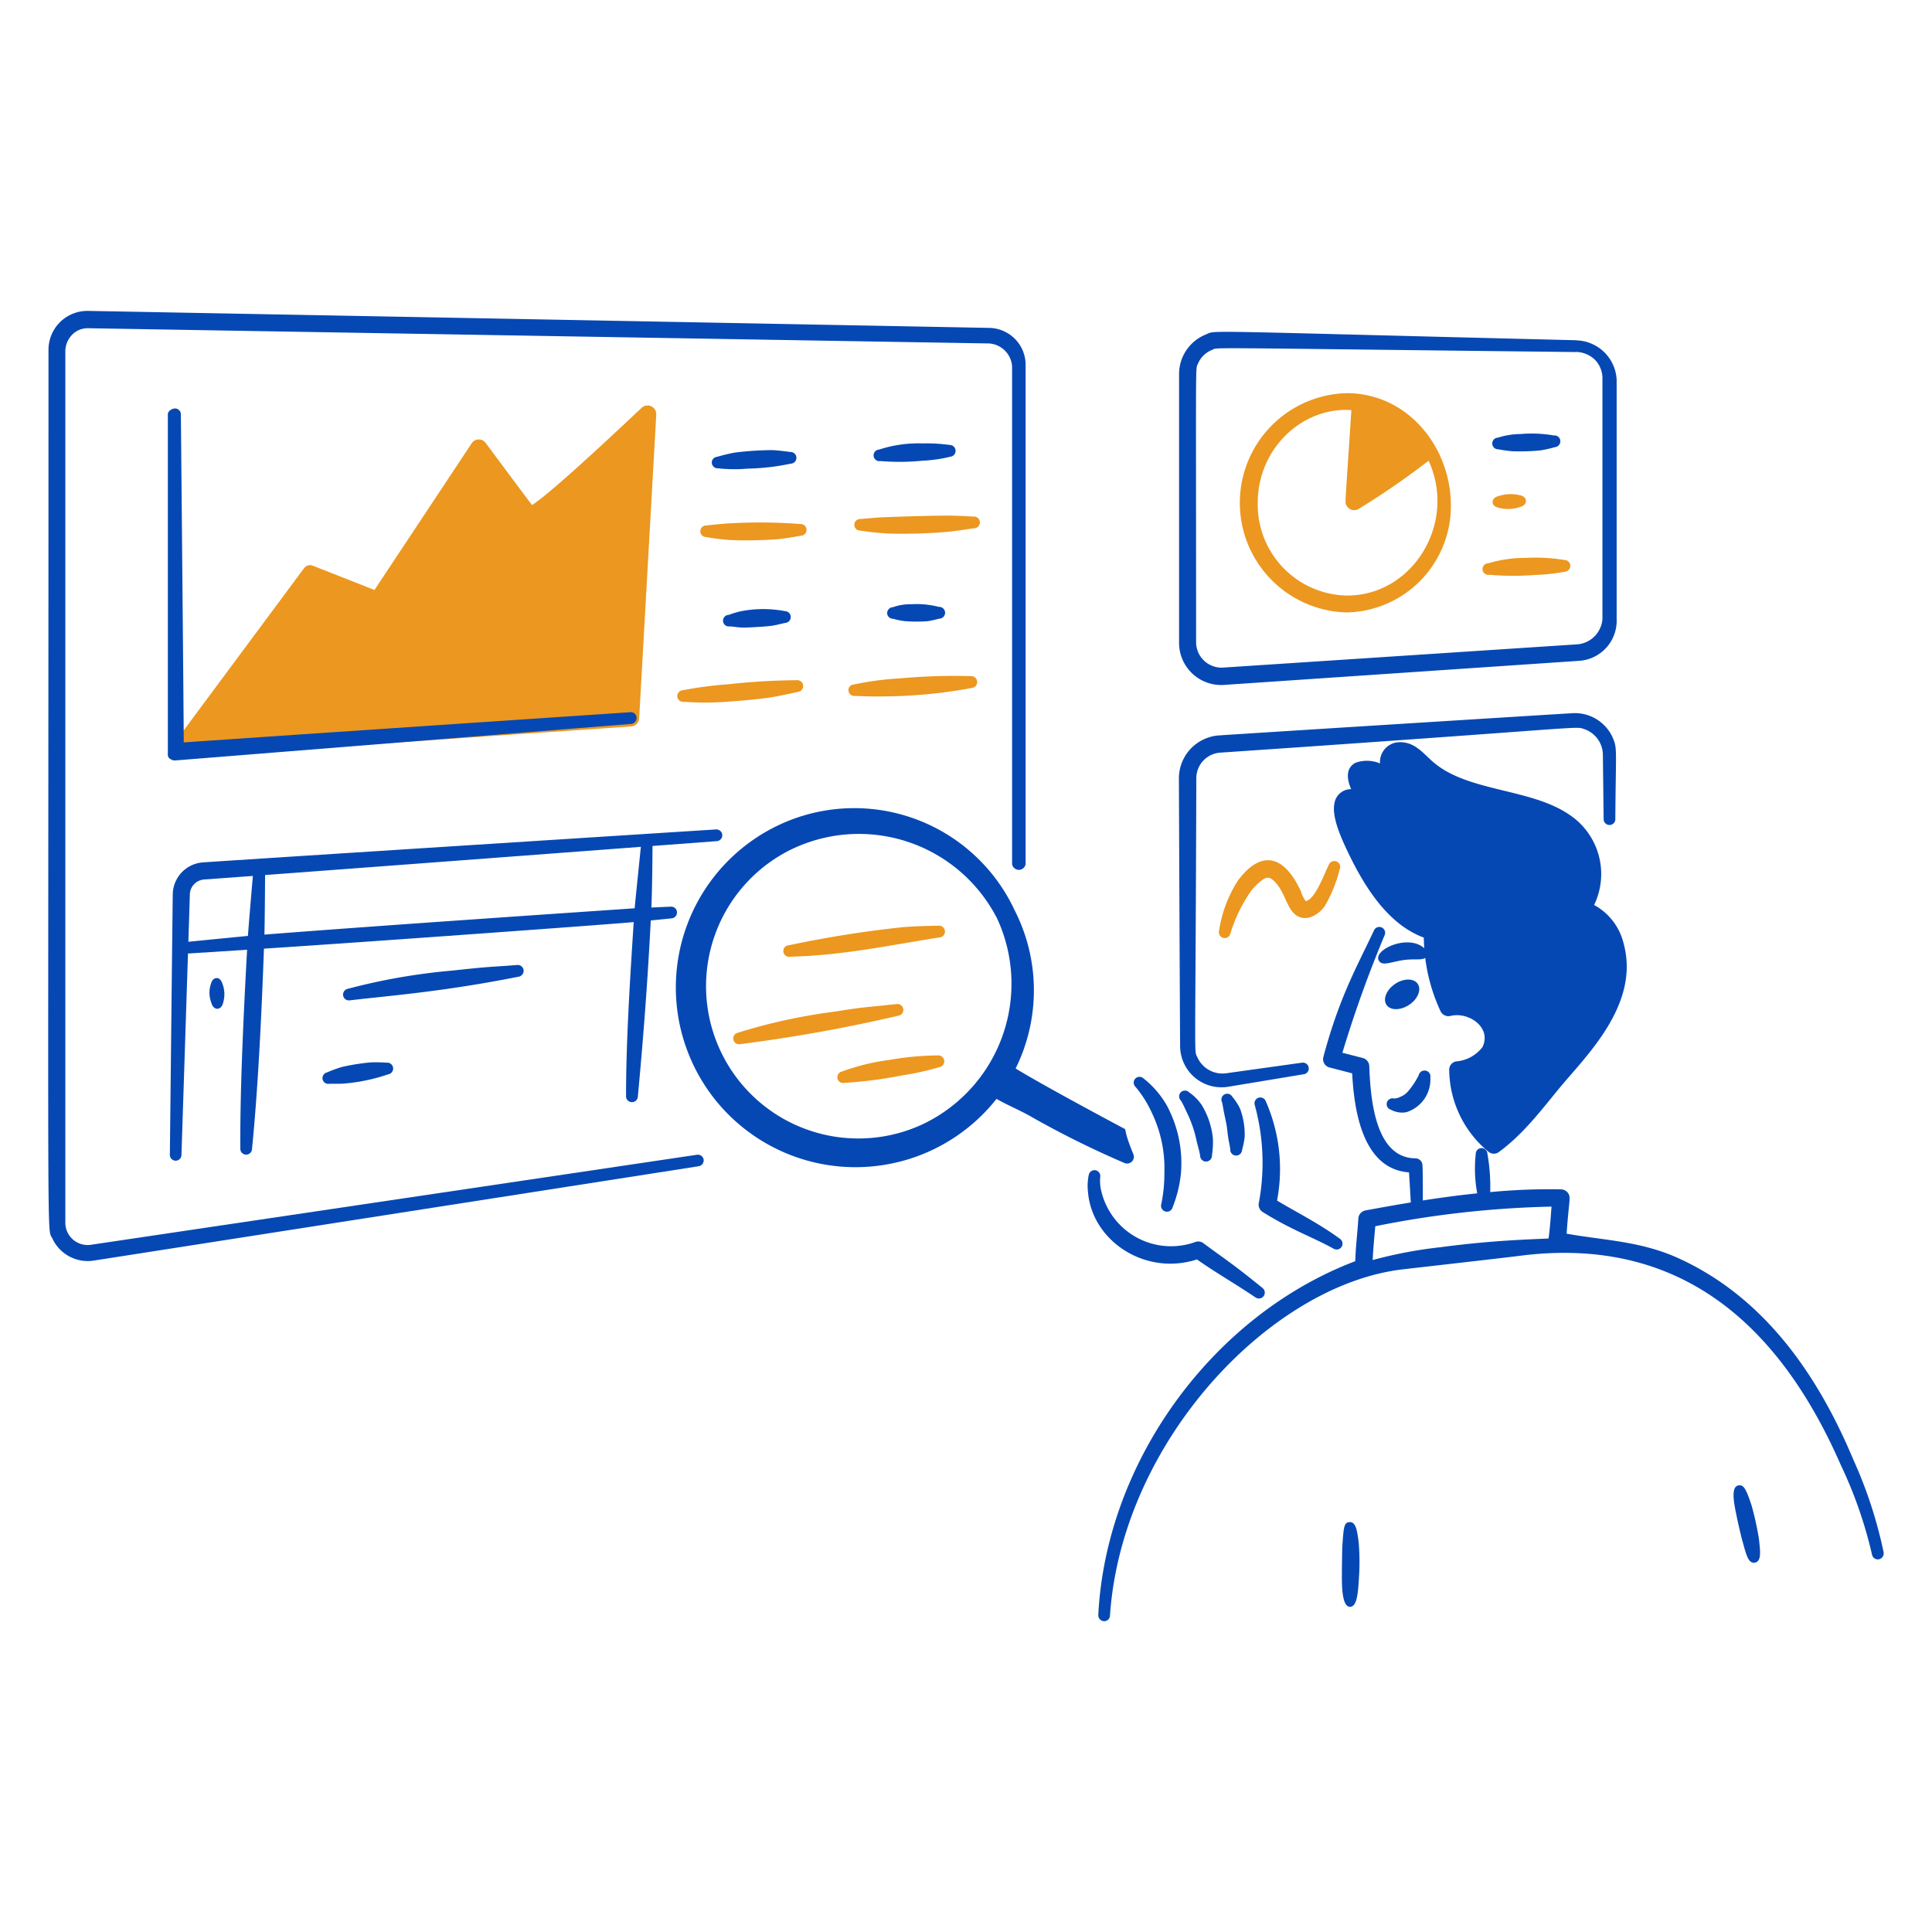 <svg viewBox="0 0 200 200" xmlns="http://www.w3.org/2000/svg"><path d="M66.416,42.225c-1.862,1.744-9.2,8.686-11.337,10.059-.3-.365-4.8-6.428-4.8-6.428a.88.88,0,0,0-1.45.034L38.764,61.076l-6.372-2.512a.76.76,0,0,0-.913.251L17.641,77.46a.607.607,0,0,0,.525.97L65.354,75.2a.874.874,0,0,0,.811-.822l1.77-31.444A.9.9,0,0,0,66.416,42.225Z" fill="#ec971f"></path><path d="M72.157,119.539,9.43,128.856a2.307,2.307,0,0,1-2.666-2.329V36.261a2.5,2.5,0,0,1,.714-1.621,2.255,2.255,0,0,1,1.644-.662c9.978.171,88.176,1.495,93.211,1.575a2.548,2.548,0,0,1,2.438,2.375V89.455a.71.71,0,0,0,1.4,0V37.928a3.835,3.835,0,0,0-3.819-3.985c-5.024-.1-83.221-1.575-93.2-1.758a4.029,4.029,0,0,0-4.133,4.076c0,96.62-.192,90.65.4,91.944A4.043,4.043,0,0,0,9.681,130.5l62.659-9.773a.612.612,0,0,0,.5-.685A.6.6,0,0,0,72.157,119.539Zm62.636-9.533-7.878,1.1a2.839,2.839,0,0,1-2.957-1.644c-.38-.867-.2,1.527-.115-28.9a2.653,2.653,0,0,1,2.467-2.648c38.4-2.61,36.7-2.787,37.7-2.432a2.833,2.833,0,0,1,1.918,2.637l.08,6.679a.6.6,0,0,0,1.21,0c.049-7.187.216-7.265-.24-8.369a4.288,4.288,0,0,0-4.2-2.6c-3.448.206-31.878,1.987-36.582,2.3a4.455,4.455,0,0,0-4.156,4.441c.012,3.848.1,24.879.126,27.733a4.284,4.284,0,0,0,4.967,4.2l7.843-1.3a.6.6,0,0,0,.5-.685A.61.61,0,0,0,134.793,110.006Zm28.395-74.784c-40.1-.986-37.238-1.058-38.363-.594a4.411,4.411,0,0,0-2.768,4.042V66.517a4.361,4.361,0,0,0,4.675,4.384l36.684-2.489a4.159,4.159,0,0,0,3.939-4.338V39.321a4.293,4.293,0,0,0-4.167-4.088Zm-.012,1.21a2.913,2.913,0,0,1,2,.879,2.818,2.818,0,0,1,.708,2.01V64.074A2.839,2.839,0,0,1,163.3,66.7l-36.7,2.409a2.637,2.637,0,0,1-2.78-2.592c0-30.409-.081-28.177.189-28.863a2.655,2.655,0,0,1,1.45-1.427c.737-.29-2.159-.23,37.711.217Z" fill="#0648b3"></path><path d="M19.021,76.857c2.352-.183,46.229-3.129,46.229-3.129a.594.594,0,0,1,.65.548.615.615,0,0,1-.559.663L18.187,78.718a.865.865,0,0,1-.673-.24c-.183-.171-.138-.411-.138-.662V42.879c0-.32.423-.594.743-.594a.607.607,0,0,1,.605.594S19.021,74.345,19.021,76.857Z" fill="#0648b3"></path><path d="M135.167,93.285c1-.2,1.9-2.79,2.4-3.79a.618.618,0,0,1,.81-.309.606.606,0,0,1,.309.8,14.846,14.846,0,0,1-1.542,3.813c-.811,1.118-2.226,1.724-3.208.742-.788-.766-1.043-2.484-2.135-3.414-.449-.419-.8-.3-1.279.08a6.909,6.909,0,0,0-.982.982,15.763,15.763,0,0,0-2.18,4.476.587.587,0,0,1-.742.422.6.6,0,0,1-.423-.719,13.159,13.159,0,0,1,1.975-5.241c2.267-3.023,4.668-2.837,6.508,1.165A3.255,3.255,0,0,0,135.167,93.285Z" fill="#ec971f"></path><path d="M139.4,40.7a11.354,11.354,0,0,0,0,22.7,11.012,11.012,0,0,0,10.79-11.348C150.065,46.142,145.649,40.7,139.4,40.7Zm0,20.952a9.416,9.416,0,0,1-9.2-9.6c0-5.638,4.63-9.942,9.693-9.6-.089,1.543-.55,8.074-.607,9.455a.9.9,0,0,0,1.347.788,83.387,83.387,0,0,0,7.256-5C150.868,54.188,146.2,61.707,139.4,61.647Z" fill="#ec971f"></path><path d="M74.772,86.432a.619.619,0,0,0-.651-.57S24.569,89.024,21,89.275a3.363,3.363,0,0,0-3.116,3.289c-.034,2.42-.3,26.979-.3,26.979a.6.6,0,0,0,1.2.023s.418-12.833.675-20.857l6.12-.392c-.341,6.179-.741,14.391-.7,20.557a.606.606,0,1,0,1.21.057c.641-6.388,1-14.262,1.235-20.727,10.319-.664,36.058-2.537,38.277-2.749-.407,6.255-.793,12.5-.793,18a.612.612,0,0,0,1.222.069c.505-5.44.979-11.249,1.337-18.239,1.371-.135,2.154-.217,2.154-.217a.609.609,0,0,0,.559-.65.6.6,0,0,0-.65-.56s-.725.029-2,.088c.075-1.7.112-4.662.117-6.372l6.651-.5A.611.611,0,0,0,74.772,86.432ZM19.5,97.493c.079-2.47.137-4.314.153-4.895a1.589,1.589,0,0,1,1.485-1.553c.584-.039,2.4-.173,5.039-.368-.133,1.539-.423,4.928-.511,6.209C25.5,96.9,20.4,97.4,19.5,97.493ZM65.7,94.025c.105,0-25.671,1.726-38.327,2.725.034-1.166.069-5.548.068-6.167,9.81-.729,28.353-2.124,38.9-2.919C66.268,88.373,65.8,92.921,65.7,94.025Z" fill="#0648b3"></path><path d="M74.34,48.48a15.181,15.181,0,0,0,3.037.034A23.907,23.907,0,0,0,81.853,48a.605.605,0,0,0-.023-1.21c-.64-.08-1.267-.171-1.918-.194a32.208,32.208,0,0,0-3.814.251,16.575,16.575,0,0,0-1.872.446.585.585,0,0,0-.537.65A.609.609,0,0,0,74.34,48.48Z" fill="#0648b3"></path><path d="M91.153,47.728a23.692,23.692,0,0,0,4.316-.035,14.811,14.811,0,0,0,2.9-.411.612.612,0,0,0-.069-1.221,17.5,17.5,0,0,0-2.8-.16,13.2,13.2,0,0,0-4.5.639.6.6,0,1,0,.148,1.188Z" fill="#0648b3"></path><path d="M73.085,55.594a24.493,24.493,0,0,0,2.455.308,44.231,44.231,0,0,0,4.932-.08c.822-.079,1.633-.228,2.444-.365a.606.606,0,1,0-.069-1.21,54.363,54.363,0,0,0-7.3-.069c-.663.019-2.151.194-2.432.217a.6.6,0,0,0-.034,1.2Z" fill="#ec971f"></path><path d="M89.024,54.925a28.786,28.786,0,0,0,2.969.308,54.588,54.588,0,0,0,5.914-.16c.993-.091,1.964-.251,2.934-.388a.606.606,0,1,0-.057-1.21c-.708-.034-1.416-.08-2.124-.091-1.863-.046-7.4.164-7.638.182-.651.046-1.3.115-1.964.16a.6.6,0,0,0-.034,1.2Z" fill="#ec971f"></path><path d="M75.572,64.842c.348.033.974.126,1.439.126s2.271-.1,2.843-.183c.49-.068.947-.194,1.427-.3a.611.611,0,0,0-.023-1.221,12.1,12.1,0,0,0-4.384-.023,8.41,8.41,0,0,0-1.428.411.6.6,0,1,0,.126,1.187Z" fill="#0648b3"></path><path d="M70.739,72.653c.8.036,1.515.1,2.991.068,1.451-.033,4.536-.3,5.949-.513.982-.149,1.952-.377,2.934-.583a.61.61,0,0,0-.16-1.21,69.141,69.141,0,0,0-7.079.422,40.736,40.736,0,0,0-4.7.617.6.6,0,0,0-.559.639A.592.592,0,0,0,70.739,72.653Z" fill="#ec971f"></path><path d="M92.453,64.057a7.719,7.719,0,0,0,1.176.239,15.6,15.6,0,0,0,2.386.012,10.817,10.817,0,0,0,1.21-.263.611.611,0,1,0-.034-1.221,9.209,9.209,0,0,0-2.832-.274,5.413,5.413,0,0,0-1.929.308.617.617,0,0,0-.594.616A.607.607,0,0,0,92.453,64.057Z" fill="#0648b3"></path><path d="M88.472,72.045c.872.02,1.734.075,3.049.046a50.99,50.99,0,0,0,9.1-.879.614.614,0,0,0-.115-1.222,62.868,62.868,0,0,0-7.273.229,32.2,32.2,0,0,0-4.852.639.578.578,0,0,0-.548.639A.6.6,0,0,0,88.472,72.045Z" fill="#ec971f"></path><path d="M21.83,101.865a2.861,2.861,0,0,0,.057,1.964c.219.818,1.031.789,1.211-.034a3.009,3.009,0,0,0-.069-1.952c-.11-.313-.274-.6-.605-.594S21.914,101.545,21.83,101.865Z" fill="#0648b3"></path><path d="M36.219,103.554c4.458-.518,9.652-.9,17.457-2.443a.624.624,0,0,0,.525-.7.613.613,0,0,0-.685-.514c-2.86.231-2.244.095-6.759.583a63.8,63.8,0,0,0-10.767,1.884.615.615,0,0,0-.468.707A.606.606,0,0,0,36.219,103.554Z" fill="#0648b3"></path><path d="M34.1,112.19c.1,0,1.118.017,1.553-.023a18.746,18.746,0,0,0,4.51-.947.61.61,0,0,0-.149-1.211,15.007,15.007,0,0,0-1.587-.034,21.611,21.611,0,0,0-3.083.491,13.516,13.516,0,0,0-1.484.548.615.615,0,0,0-.468.708A.6.6,0,0,0,34.1,112.19Z" fill="#0648b3"></path><path d="M81.81,99.038c5.351-.128,10.172-1.163,15.459-2a.594.594,0,0,0,.549-.65.611.611,0,0,0-.651-.56c-1.268.023-2.523.057-3.779.16a115.5,115.5,0,0,0-11.7,1.861.6.6,0,1,0,.125,1.187Z" fill="#ec971f"></path><path d="M76.642,108.087a162.91,162.91,0,0,0,16.372-2.946.606.606,0,0,0,.491-.7.618.618,0,0,0-.708-.5c-3.419.383-2.967.237-6.348.777a58.628,58.628,0,0,0-10.07,2.192A.6.6,0,0,0,76.642,108.087Z" fill="#ec971f"></path><path d="M87.407,112.1a45.164,45.164,0,0,0,5.926-.765,29.068,29.068,0,0,0,3.916-.867.612.612,0,0,0-.171-1.211,29.954,29.954,0,0,0-5.012.468,22.358,22.358,0,0,0-4.91,1.2.6.6,0,0,0,.251,1.176Z" fill="#ec971f"></path><path d="M155.109,46.512a12.764,12.764,0,0,0,1.45.2,21.246,21.246,0,0,0,2.934-.091,13.328,13.328,0,0,0,1.473-.331.615.615,0,0,0,.559-.663.6.6,0,0,0-.662-.548,13.462,13.462,0,0,0-3.471-.148,8.059,8.059,0,0,0-2.34.377.592.592,0,0,0-.571.628A.6.6,0,0,0,155.109,46.512Z" fill="#0648b3"></path><path d="M155.132,52.555a3.681,3.681,0,0,0,2.238-.08c.8-.193.805-1.047-.035-1.21a4.1,4.1,0,0,0-2.249.1c-.317.1-.582.274-.571.617S154.808,52.484,155.132,52.555Z" fill="#ec971f"></path><path d="M154.194,59.5a27.685,27.685,0,0,0,4.647.022,20.279,20.279,0,0,0,3.117-.331.62.62,0,0,0,.6-.628.608.608,0,0,0-.616-.593,18.118,18.118,0,0,0-3.939-.217,13.308,13.308,0,0,0-3.939.559.6.6,0,1,0,.125,1.188Z" fill="#ec971f"></path><path d="M143.982,114.877a2.43,2.43,0,0,0,1.586.262,3.545,3.545,0,0,0,2.5-3.608.6.6,0,0,0-.5-.7.618.618,0,0,0-.708.491A8.4,8.4,0,0,1,145.74,113a2,2,0,0,1-.765.537,1.53,1.53,0,0,1-.651.182.617.617,0,0,0-.754.411A.6.6,0,0,0,143.982,114.877Z" fill="#0648b3"></path><path d="M146.768,101.854c.4.6,0,1.575-.9,2.169s-1.941.594-2.34,0,0-1.564.89-2.169S146.371,101.258,146.768,101.854Z" fill="#0648b3"></path><path d="M117.546,112.507a11.772,11.772,0,0,1,1.7,2.706,13.276,13.276,0,0,1,1.29,6.189,15.33,15.33,0,0,1-.32,3.242.61.61,0,0,0,.411.765.6.6,0,0,0,.754-.411,13.172,13.172,0,0,0,.868-3.505,12.627,12.627,0,0,0-1.473-7.079,9.611,9.611,0,0,0-2.4-2.774A.6.6,0,0,0,117.546,112.507Z" fill="#0648b3"></path><path d="M122.239,113.919c.2.3.612,1.222.674,1.347a12.459,12.459,0,0,1,.959,2.843c.126.525.286,1.027.365,1.53a.611.611,0,0,0,1.222-.012,9.235,9.235,0,0,0,.1-1.781,8.2,8.2,0,0,0-1.153-3.448,4.937,4.937,0,0,0-1.3-1.313.61.61,0,0,0-.856-.023A.6.6,0,0,0,122.239,113.919Z" fill="#0648b3"></path><path d="M126.509,114.108c.038.141.183,1.011.229,1.21.08.389.171.777.239,1.176s.092.811.16,1.211c.057.445.172.845.217,1.267a.612.612,0,0,0,1.222.08,8.055,8.055,0,0,0,.274-1.4,7.716,7.716,0,0,0-.468-2.855,5.4,5.4,0,0,0-.811-1.256.6.6,0,0,0-1.062.571Z" fill="#0648b3"></path><path d="M132.2,124.282c1.826,1.112,4.262,2.312,6.5,3.951a.608.608,0,0,1-.651,1.027c-2.152-1.187-4.418-1.966-7.33-3.79a.893.893,0,0,1-.4-.971,22.573,22.573,0,0,0-.422-10.093.6.6,0,1,1,1.142-.388A17.4,17.4,0,0,1,132.2,124.282Z" fill="#0648b3"></path><path d="M123.906,130.376c-5.385,1.747-10.876-1.944-11.28-7a5.526,5.526,0,0,1,.08-1.736.614.614,0,0,1,.7-.5.622.622,0,0,1,.491.7,4.348,4.348,0,0,0,.08,1.336,7.421,7.421,0,0,0,9.751,5.4.88.88,0,0,1,.822.1c2.178,1.622,3.042,2.127,6.131,4.647a.605.605,0,0,1,.125.857.611.611,0,0,1-.844.125C127.943,132.94,125.879,131.766,123.906,130.376Z" fill="#0648b3"></path><path d="M117.333,119.5c-1.2-2.9-.587-2.473-1.073-2.728-.606-.319-8.374-4.464-11.122-6.164A18.243,18.243,0,0,0,104.916,94h.011A18.322,18.322,0,0,0,80.3,85.563a18.6,18.6,0,1,0,22.858,28.194c1.139.653,2.387,1.161,3.477,1.781a97.478,97.478,0,0,0,9.762,4.852A.7.7,0,0,0,117.333,119.5Zm-21.574-3.235A15.768,15.768,0,0,1,81.579,88.1,16.063,16.063,0,0,1,103.123,94.9h.012A16.1,16.1,0,0,1,95.759,116.264Z" fill="#0648b3"></path><path d="M168.059,97.6a6.171,6.171,0,0,0-3.037-3.916,7.368,7.368,0,0,0-2.569-9.351c-4.039-2.77-10.6-2.33-14.18-5.526-1.02-.91-1.832-1.975-3.334-1.975a2.045,2.045,0,0,0-2.078,2.2,3.48,3.48,0,0,0-2.569-.058c-1.208.677-.675,2.138-.422,2.718a1.737,1.737,0,0,0-1.735,1.5c-.265,1.323.617,3.337,1.187,4.568,1.738,3.732,4.21,7.879,8.072,9.3,0,.363.019.729.046,1.1-1.651-1.51-5.314.151-4.71,1.273.348.621,1.221.149,2.557-.046,1.064-.155,1.862.04,2.253-.225a18.281,18.281,0,0,0,1.589,5.527.907.907,0,0,0,1.028.48c1.908-.466,4.3,1.228,3.3,3.231a3.78,3.78,0,0,1-2.706,1.473.878.878,0,0,0-.731.9,11.133,11.133,0,0,0,4.087,8.472.857.857,0,0,0,1.039.022c2.5-1.817,4.386-4.32,6.3-6.645C164.217,109.268,169.837,103.942,168.059,97.6Z" fill="#0648b3"></path><path d="M194.991,160.69a46.026,46.026,0,0,0-3.14-9.6c-3.736-8.919-9.338-16.91-18.233-20.9-3.844-1.709-7.471-1.776-11.441-2.478.246-3.668.5-3.777.08-4.293a.948.948,0,0,0-.662-.3,64.5,64.5,0,0,0-7.327.288,19.8,19.8,0,0,0-.291-3.972.605.605,0,1,0-1.21.046,13.936,13.936,0,0,0,.154,4.053c-1.577.161-3.359.384-5.631.738,0-.315.01-2.984-.039-3.689a.738.738,0,0,0-.742-.673c-3.969-.054-4.629-5.58-4.761-9.545a.911.911,0,0,0-.685-.845l-2.1-.536a124.232,124.232,0,0,1,4.373-12.172.6.6,0,1,0-1.1-.5c-1.817,3.873-3.567,6.858-5.24,13.1a.891.891,0,0,0,.662,1.1l2.318.6c.231,4.524,1.347,9.916,5.88,10.253.03.312.14,2.255.189,3.111-1.558.256-3.121.536-4.7.829a.91.91,0,0,0-.731.833c-.093,1.58-.25,2.564-.319,4.419-14.843,5.639-25.808,20.831-26.6,36.627a.618.618,0,0,0,.571.639.6.6,0,0,0,.639-.57c1.211-18.017,16.608-34.245,30.3-35.849.856-.1,10.846-1.234,12.136-1.405,16.288-2.088,26.711,6.787,33.217,21.657a45.013,45.013,0,0,1,3.231,9.271.61.61,0,0,0,.708.491A.627.627,0,0,0,194.991,160.69Zm-45.867-31.579a45.6,45.6,0,0,0-7.025,1.329c.047-1.1.2-2.69.269-3.5a103.122,103.122,0,0,1,18.245-2.032c-.085,1.058-.143,2.089-.306,3.3C158.457,128.3,154.422,128.4,149.124,129.111Z" fill="#0648b3"></path><path d="M138.96,160c-.022.338-.046,2.357-.046,2.694,0,.986-.088,3.642.834,3.642.813,0,.85-1.742.959-3.493a24.364,24.364,0,0,0-.057-3.186c-.164-1.232-.283-2.134-.959-2.089C139.115,157.612,139.1,158.124,138.96,160Z" fill="#0648b3"></path><path d="M179.841,157.267c.1.464.435,1.963.582,2.42.346,1.251.565,2.194,1.233,2.078.709-.122.575-1.146.423-2.489a30.89,30.89,0,0,0-.754-3.425c-.517-1.553-.788-2.226-1.381-2.078C179.092,153.956,179.561,155.9,179.841,157.267Z" fill="#0648b3"></path></svg>